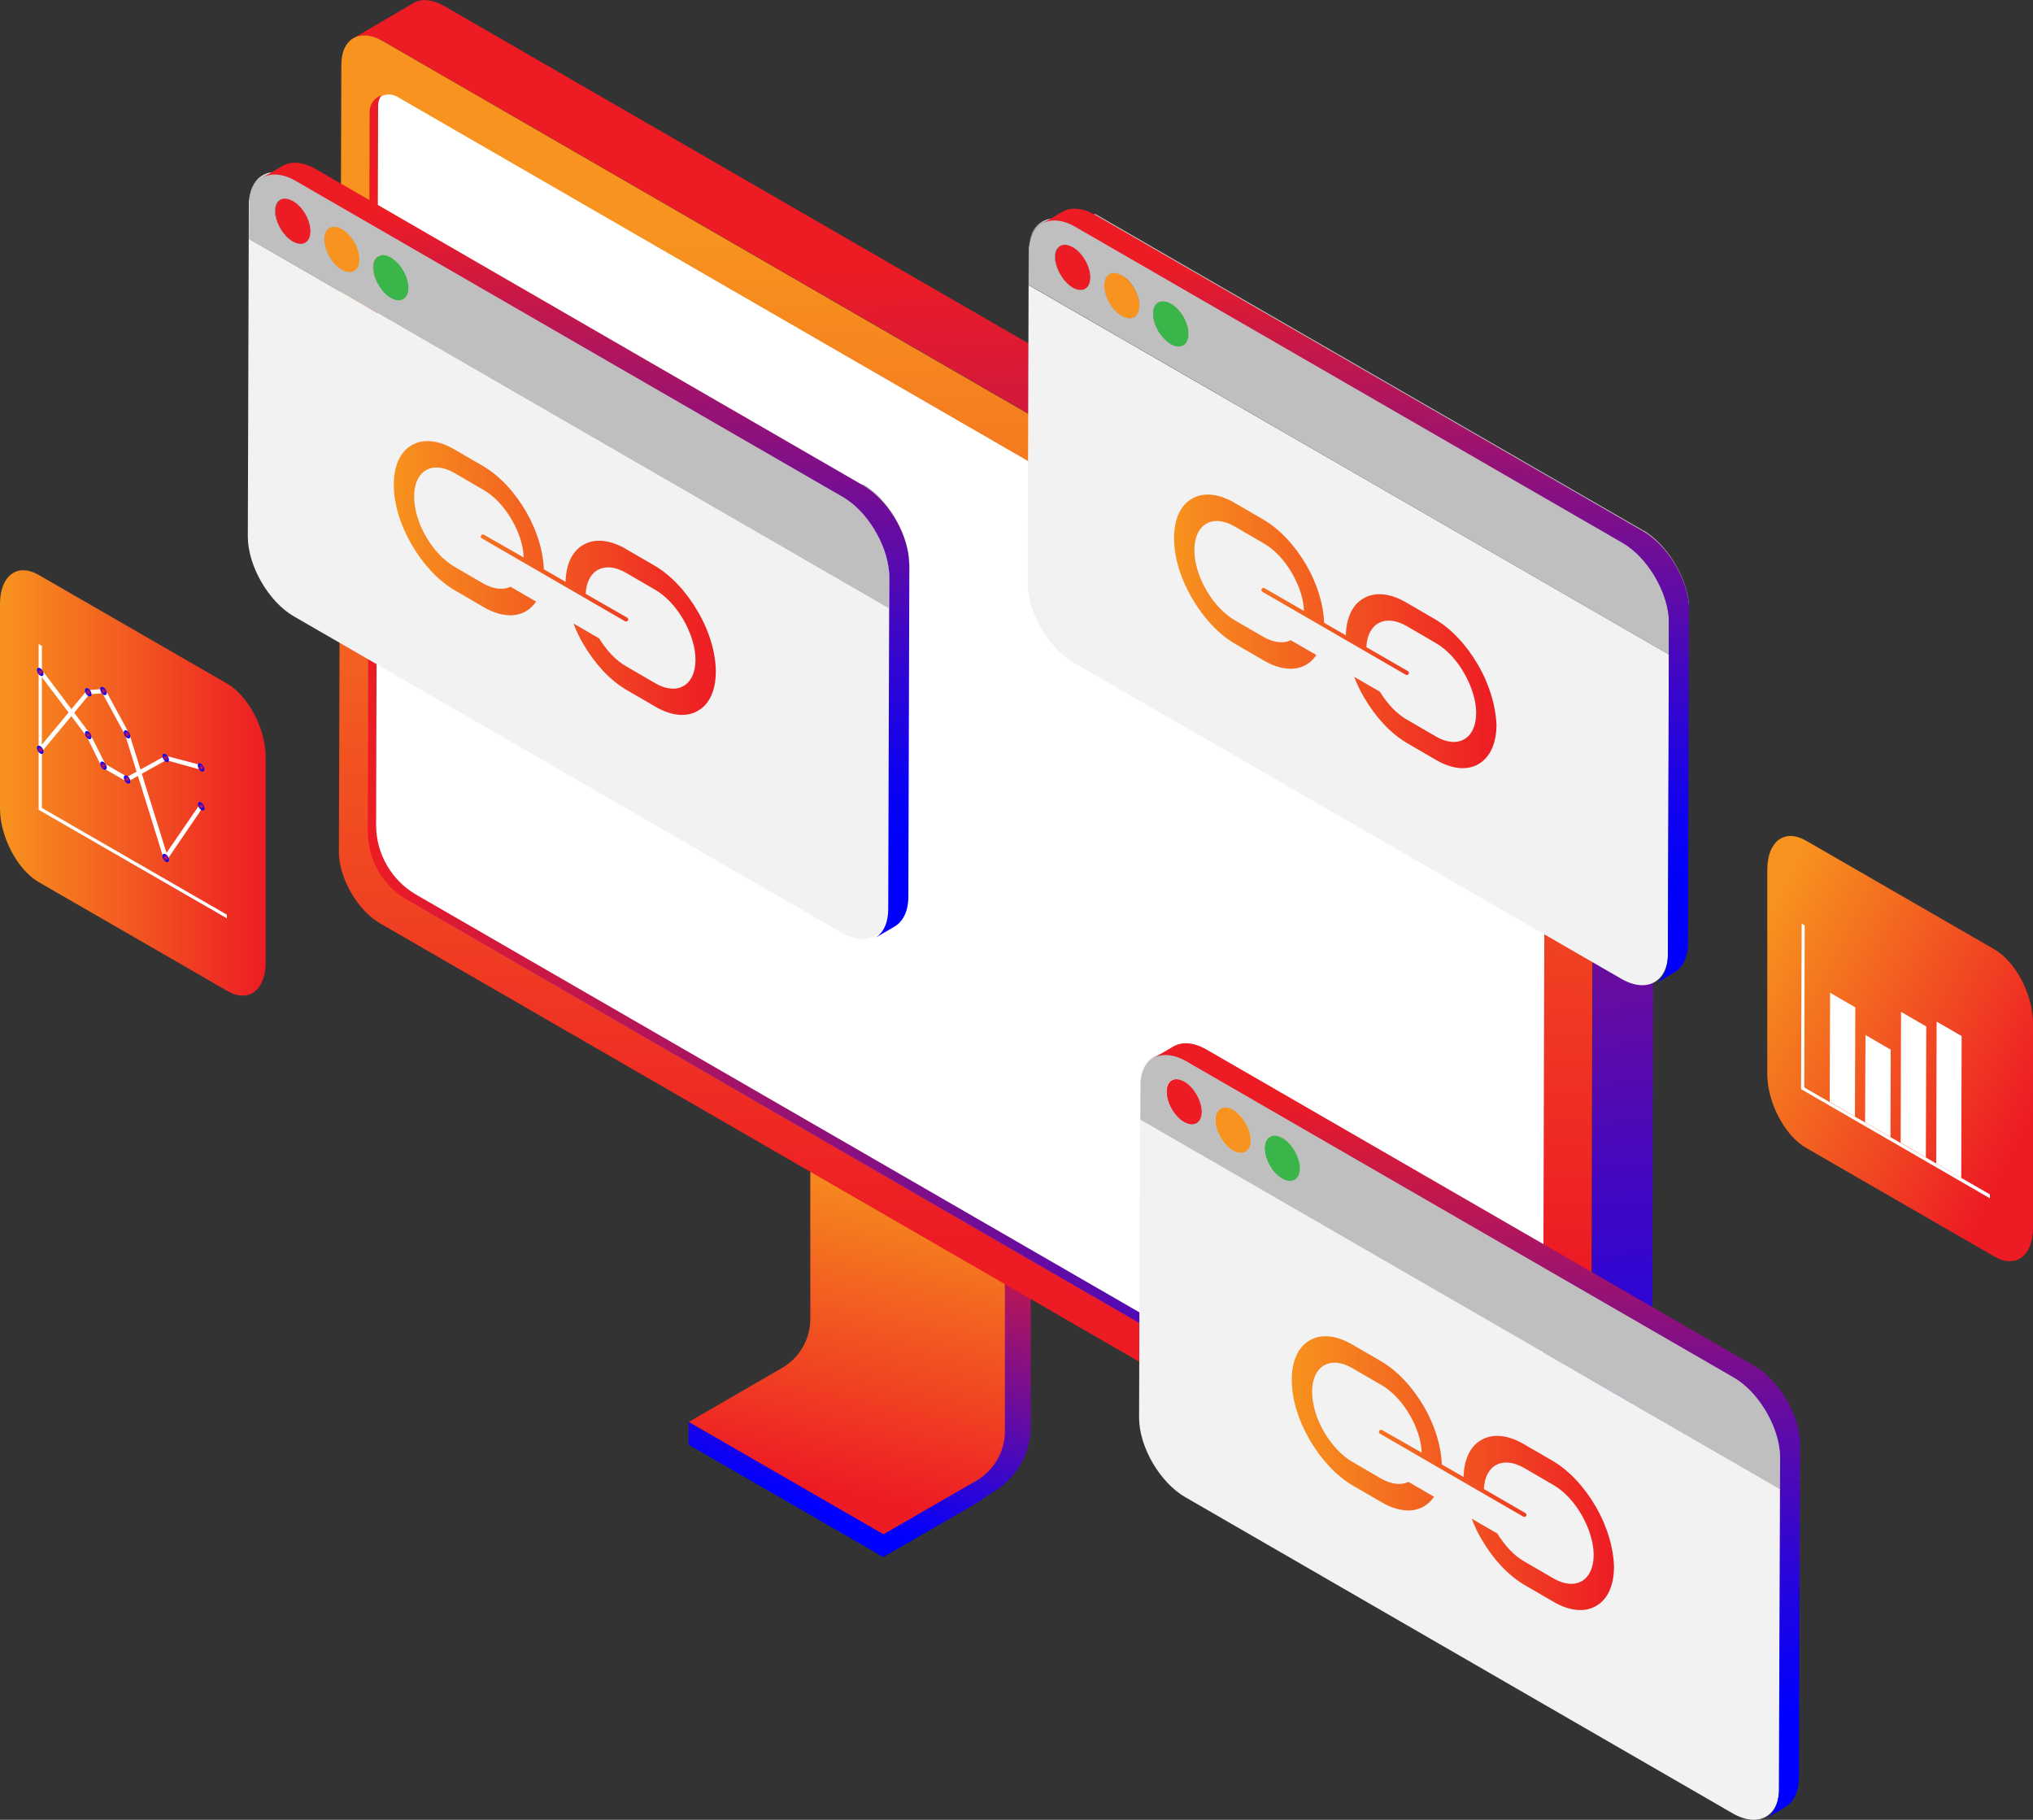 <?xml version="1.0" encoding="utf-8"?>
<!-- Generator: Adobe Illustrator 22.1.0, SVG Export Plug-In . SVG Version: 6.00 Build 0)  -->
<svg version="1.1" id="katman_1" xmlns="http://www.w3.org/2000/svg" xmlns:xlink="http://www.w3.org/1999/xlink" x="0px" y="0px"
	 viewBox="0 0 1000 895.1" style="enable-background:new 0 0 1000 895.1;" xml:space="preserve">
<rect x="0" y="0" width="1000" height="895.1" fill="#333333" stroke="none"/>
<style type="text/css">
	.st0{fill:url(#SVGID_1_);}
	.st1{fill:url(#SVGID_2_);}
	.st2{fill:url(#SVGID_3_);}
	.st3{fill:url(#SVGID_4_);}
	.st4{fill:#FFFFFF;}
	.st5{fill:url(#SVGID_5_);}
	.st6{fill:#F2F2F2;}
	.st7{fill:#BFBFBF;}
	.st8{fill:#ED1C24;}
	.st9{fill:#F7931E;}
	.st10{fill:#39B54A;}
	.st11{clip-path:url(#SVGID_7_);enable-background:new    ;}
	.st12{clip-path:url(#SVGID_9_);}
	.st13{clip-path:url(#SVGID_11_);enable-background:new    ;}
	.st14{clip-path:url(#SVGID_13_);}
	.st15{clip-path:url(#SVGID_15_);enable-background:new    ;}
	.st16{clip-path:url(#SVGID_17_);}
	.st17{clip-path:url(#SVGID_19_);enable-background:new    ;}
	.st18{clip-path:url(#SVGID_21_);}
	.st19{clip-path:url(#SVGID_23_);enable-background:new    ;}
	.st20{clip-path:url(#SVGID_25_);}
	.st21{clip-path:url(#SVGID_27_);enable-background:new    ;}
	.st22{clip-path:url(#SVGID_29_);}
	.st23{clip-path:url(#SVGID_31_);enable-background:new    ;}
	.st24{clip-path:url(#SVGID_33_);}
	.st25{clip-path:url(#SVGID_35_);enable-background:new    ;}
	.st26{clip-path:url(#SVGID_37_);}
	.st27{fill:url(#SVGID_38_);}
	.st28{fill:url(#SVGID_39_);}
	.st29{fill:url(#SVGID_40_);}
	.st30{fill:url(#SVGID_41_);}
	.st31{fill:url(#SVGID_42_);}
	.st32{fill:url(#SVGID_43_);}
	.st33{fill:url(#SVGID_44_);}
	.st34{fill:url(#SVGID_45_);}
	.st35{fill:url(#SVGID_46_);}
	.st36{fill:url(#SVGID_47_);}
	.st37{fill:url(#SVGID_48_);}
	.st38{fill:url(#SVGID_49_);}
	.st39{fill:url(#SVGID_50_);}
	.st40{fill:url(#SVGID_51_);}
	.st41{clip-path:url(#SVGID_53_);enable-background:new    ;}
	.st42{clip-path:url(#SVGID_55_);}
	.st43{fill:url(#SVGID_56_);}
	.st44{fill:url(#SVGID_57_);}
	.st45{fill:url(#SVGID_58_);}
	.st46{fill:url(#SVGID_59_);}
	.st47{fill:url(#SVGID_60_);}
	.st48{fill:url(#SVGID_61_);}
</style>
<g>
	
		<linearGradient id="SVGID_1_" gradientUnits="userSpaceOnUse" x1="464.728" y1="419.802" x2="409.173" y2="256.343" gradientTransform="matrix(1 0 0 -1 0 1000)">
		<stop  offset="0" style="stop-color:#ED1C24"/>
		<stop  offset="1" style="stop-color:#0000FF"/>
	</linearGradient>
	<path class="st0" d="M348.6,705l36-20.8c8.7-5,14-14.3,14-24.3v-80.6l95.8,55.3v-11.3l12.6-5.7v84.1c0,12.7-6.5,24.5-17.2,31.4
		l-5.3,3.3c-1.3,1.1-2.7,2.1-4.2,3l-45.4,26.2c-0.3,0.2-0.6,0.2-0.9,0l-95.3-55v-11.3L348.6,705z"/>
	
		<linearGradient id="SVGID_2_" gradientUnits="userSpaceOnUse" x1="444.612" y1="428.387" x2="410.425" y2="268.134" gradientTransform="matrix(1 0 0 -1 0 1000)">
		<stop  offset="0" style="stop-color:#F7931E"/>
		<stop  offset="1" style="stop-color:#ED1C24"/>
	</linearGradient>
	<path class="st1" d="M494.3,623.3V704c0,10-5.4,19.2-14,24.3L435,754.4c-0.3,0.2-0.6,0.2-0.9,0l-95.3-55l45.8-26.5
		c8.7-5,14-14.3,14-24.3V568L494.3,623.3z"/>
	
		<linearGradient id="SVGID_3_" gradientUnits="userSpaceOnUse" x1="491.225" y1="872.054" x2="514.729" y2="224.629" gradientTransform="matrix(1 0 0 -1 0 1000)">
		<stop  offset="0" style="stop-color:#ED1C24"/>
		<stop  offset="1" style="stop-color:#0000FF"/>
	</linearGradient>
	<path class="st2" d="M203.6,1.4c3.7-2.1,8.8-1.8,14.6,1.4l575,332c11.2,6.5,20.3,22.3,20.3,35.2l-1.1,387.2c0,6.5-2.3,10.9-6,13
		l-29.8,17.3c3.6-2.1,6-6.7,6-13l1.1-387.2c0-12.9-9.1-28.7-20.3-35.2l-575-331.9c-5.7-3.2-10.8-3.5-14.6-1.4L203.6,1.4z"/>
	<g>
		
			<linearGradient id="SVGID_4_" gradientUnits="userSpaceOnUse" x1="483.84" y1="879.319" x2="468.883" y2="392.147" gradientTransform="matrix(1 0 0 -1 0 1000)">
			<stop  offset="0" style="stop-color:#F7931E"/>
			<stop  offset="1" style="stop-color:#ED1C24"/>
		</linearGradient>
		<path class="st3" d="M188.3,20.2c-11.2-6.5-20.4-1.3-20.4,11.6L166.7,419c0,12.9,9.1,28.7,20.3,35.2l575,332
			c11.2,6.5,20.4,1.3,20.4-11.6l1.1-387.2c0-12.9-9.1-28.7-20.3-35.2L188.3,20.2z"/>
	</g>
	<g>
		<path class="st4" d="M182.6,55.2l-1,353.8c0,14.1,7.5,27.1,19.6,34.2l544.6,314.5c5.8,3.3,13-0.8,13-7.5l1-353.8
			c0-14.1-7.5-27.1-19.6-34.2L195.6,47.7C189.8,44.3,182.6,48.5,182.6,55.2z"/>
	</g>
	
		<linearGradient id="SVGID_5_" gradientUnits="userSpaceOnUse" x1="180.861" y1="597.219" x2="756.423" y2="597.219" gradientTransform="matrix(1 0 0 -1 0 1000)">
		<stop  offset="0" style="stop-color:#ED1C24"/>
		<stop  offset="1" style="stop-color:#0000FF"/>
	</linearGradient>
	<path class="st5" d="M181.8,55c0-3.9,2.5-7,5.8-8.1c-1,1.4-1.6,3.1-1.6,5.1l-1,353.8c0,14.1,7.5,27.1,19.6,34.2l544.6,314.5
		c2.4,1.4,5.1,1.5,7.3,0.6c-2.4,3.4-7.3,4.9-11.4,2.4L200.5,442.9c-12.2-7.1-19.7-20-19.6-34.2L181.8,55z"/>
	<g>
		<polygon class="st6" points="189.1,245.8 199,240.1 238,300.3 228.1,306 		"/>
	</g>
	<g>
		<polygon class="st7" points="234.5,302.3 244.4,296.5 238,300.3 228.1,306 		"/>
	</g>
	<g>
		<polygon class="st7" points="202.8,253.6 212.7,247.9 244.4,296.5 234.5,302.3 		"/>
	</g>
	<g>
		<polygon class="st6" points="122.5,98.7 132.4,93 132.4,111.8 122.5,117.5 		"/>
	</g>
	<g>
		<polygon class="st6" points="253.3,333.8 263.1,328.1 272.8,333.6 262.9,339.4 		"/>
	</g>
	<g>
		<path class="st7" d="M147.8,106.6c1.5,2.7,3.7,5.1,6.2,6.5l-9.9,5.8c-2.4-1.4-4.6-3.7-6.2-6.5
			C141.2,110.4,144.5,108.5,147.8,106.6z"/>
	</g>
	<g>
		<path class="st7" d="M154,113c2.4,1.4,4.6,1.5,6.2,0.6l-9.9,5.8c-1.6,0.9-3.7,0.8-6.2-0.6C147,117.1,150.9,114.7,154,113z"/>
	</g>
	<g>
		<path class="st7" d="M145.3,98.1c0,2.7,0.9,5.8,2.5,8.5c-3.3,1.9-6.6,3.8-9.9,5.8c-1.5-2.7-2.5-5.8-2.5-8.5c0-2.7,1-4.7,2.5-5.6
			l9.9-5.8C146.3,93.4,145.3,95.3,145.3,98.1z"/>
	</g>
	<g>
		<path class="st8" d="M160.1,113.6l-9.9,5.8c1.5-0.9,2.5-2.8,2.5-5.6c0-5.5-3.8-12.2-8.7-15l9.9-5.8c4.8,2.7,8.7,9.5,8.7,15
			C162.7,110.8,161.6,112.7,160.1,113.6z"/>
	</g>
	<g>
		<path class="st8" d="M144.1,98.9c4.8,2.7,8.7,9.5,8.7,15c0,5.5-3.9,7.7-8.7,5c-4.8-2.7-8.7-9.5-8.6-15
			C135.4,98.3,139.3,96,144.1,98.9z"/>
	</g>
	<g>
		<path class="st7" d="M174.7,124.3c1,1.1,2.2,2,3.3,2.7l-9.9,5.8c-1.2-0.7-2.3-1.6-3.3-2.7C168,128.1,171.4,126.2,174.7,124.3z"/>
	</g>
	<g>
		<path class="st7" d="M169.3,112c0,4.1,2.1,8.9,5.3,12.2c-3.3,1.9-6.6,3.8-9.9,5.8c-3.1-3.3-5.3-8.1-5.3-12.2c0-2.7,1-4.7,2.5-5.6
			l9.9-5.8C170.3,107.4,169.3,109.3,169.3,112z"/>
	</g>
	<g>
		<path class="st9" d="M162,112.1l9.9-5.8c1.6-0.9,3.7-0.8,6.2,0.6l-9.9,5.8C165.8,111.4,163.6,111.2,162,112.1z"/>
	</g>
	<g>
		<path class="st7" d="M178,127c2.4,1.4,4.6,1.5,6.2,0.6l-9.9,5.8c-1.6,0.9-3.7,0.8-6.2-0.6C171.2,130.9,175.1,128.7,178,127z"/>
	</g>
	<g>
		<path class="st9" d="M184.2,127.6l-9.9,5.8c1.5-0.9,2.5-2.8,2.5-5.6c0-5.5-3.8-12.2-8.6-15l9.9-5.8c4.8,2.7,8.7,9.5,8.6,15
			C186.7,124.8,185.7,126.7,184.2,127.6z"/>
	</g>
	<g>
		<path class="st7" d="M196.9,136c-6.9,3.9-7.9,4.7-9.8,5.8c-2.1-3-3.5-6.8-3.5-10.1c0-2.7,1-4.7,2.5-5.6l9.9-5.8
			c-1.5,0.9-2.5,2.8-2.5,5.6C193.5,129.2,194.8,132.9,196.9,136z"/>
	</g>
	<g>
		<path class="st10" d="M186.1,126.1l9.9-5.8c1.6-0.9,3.7-0.8,6.2,0.6l-9.9,5.8C189.9,125.3,187.7,125.2,186.1,126.1z"/>
	</g>
	<g>
		<path class="st7" d="M196.9,136c1.4,2,3.2,3.8,5.2,5l-9.9,5.8c-1.9-1.1-3.7-2.8-5.2-4.9C189.1,140.5,190.1,139.9,196.9,136z"/>
	</g>
	<g>
		<path class="st7" d="M202.1,140.8c2.4,1.4,4.6,1.5,6.2,0.6l-9.9,5.8c-1.6,0.9-3.7,0.8-6.2-0.6
			C195.2,144.9,199.2,142.6,202.1,140.8z"/>
	</g>
	<g>
		<path class="st10" d="M208.3,141.5l-9.9,5.8c1.5-0.9,2.5-2.8,2.5-5.6c0-5.5-3.8-12.2-8.7-15l9.9-5.8c4.8,2.7,8.7,9.5,8.7,15
			C210.8,138.6,209.9,140.5,208.3,141.5z"/>
	</g>
	<g>
		<path class="st7" d="M414.6,243.9l9.9-5.8c11.7,6.8,21.4,22.8,22.6,36.5l-9.9,5.8C436.1,266.6,426.4,250.6,414.6,243.9z"/>
	</g>
	<g>
		<polygon class="st6" points="202.8,253.6 212.7,247.9 244.5,236.2 234.7,242 		"/>
	</g>
	<g>
		<polygon class="st7" points="228.3,230.9 238.2,225.1 244.5,236.2 234.7,242 		"/>
	</g>
	<g>
		<polygon class="st7" points="189.1,245.8 199,240.1 238.2,225.1 228.3,230.9 		"/>
	</g>
	<g>
		<polygon class="st6" points="324.4,354.2 334.2,348.4 340.5,359.4 330.7,365.2 		"/>
	</g>
	<g>
		<path class="st10" d="M192.3,126.7c4.8,2.7,8.7,9.5,8.7,15c0,5.5-3.9,7.7-8.7,5c-4.8-2.7-8.7-9.5-8.6-15
			C183.6,126.1,187.5,124,192.3,126.7z"/>
	</g>
	<g>
		<polygon class="st6" points="293.5,248 303.4,242.2 263.1,328.1 253.3,333.8 		"/>
	</g>
	<g>
		<polygon class="st7" points="293.5,248 303.4,242.2 313.1,247.8 303.2,253.5 		"/>
	</g>
	<g>
		<polygon class="st7" points="303.2,253.5 313.1,247.8 272.8,333.6 262.9,339.4 		"/>
	</g>
	<g>
		<polygon class="st6" points="324.5,293.9 334.4,288.1 366.1,336.7 356.2,342.4 		"/>
	</g>
	<g>
		<polygon class="st7" points="324.4,354.2 334.2,348.4 366.1,336.7 356.2,342.4 		"/>
	</g>
	<g>
		<polygon class="st6" points="330.9,290 340.7,284.3 334.4,288.1 324.5,293.9 		"/>
	</g>
	<g>
		<polygon class="st6" points="330.7,365.2 340.5,359.4 379.7,344.5 369.9,350.2 		"/>
	</g>
	<g>
		<polygon class="st7" points="330.9,290 340.7,284.3 379.7,344.5 369.9,350.2 		"/>
	</g>
	<g>
		<path class="st9" d="M168.2,112.7c4.8,2.7,8.7,9.5,8.6,15c0,5.5-3.9,7.7-8.7,5c-4.8-2.7-8.7-9.5-8.7-15
			C159.5,112.2,163.4,110,168.2,112.7z"/>
	</g>
	<g>
		<polygon class="st6" points="627.5,679 637.4,673.2 676.4,733.4 666.5,739.2 		"/>
	</g>
	<g>
		<polygon class="st7" points="672.9,735.4 682.8,729.8 676.4,733.4 666.5,739.2 		"/>
	</g>
	<g>
		<polygon class="st7" points="641.2,686.8 651.1,681.1 682.8,729.8 672.9,735.4 		"/>
	</g>
	<g>
		<polygon class="st6" points="561,531.9 570.8,526.1 570.8,545 560.9,550.7 		"/>
	</g>
	<g>
		<polygon class="st6" points="691.7,767 701.5,761.2 711.2,766.9 701.3,772.5 		"/>
	</g>
	<g>
		<polygon class="st6" points="560.9,550.7 570.8,545 885.5,726.6 875.6,732.4 		"/>
	</g>
	<g>
		<path class="st7" d="M586.2,539.8c1.5,2.7,3.7,5.1,6.2,6.5l-9.9,5.8c-2.4-1.4-4.6-3.7-6.2-6.5
			C579.6,543.5,582.9,541.6,586.2,539.8z"/>
	</g>
	<g>
		<path class="st7" d="M592.4,546.2c2.4,1.4,4.6,1.5,6.2,0.6l-9.9,5.8c-1.6,0.9-3.7,0.8-6.2-0.6
			C585.4,550.2,589.4,547.9,592.4,546.2z"/>
	</g>
	<g>
		<path class="st7" d="M583.7,531.2c0,2.7,0.9,5.8,2.5,8.5c-3.3,1.9-6.6,3.8-9.9,5.8c-1.5-2.7-2.5-5.8-2.5-8.5s1-4.7,2.5-5.6
			l9.9-5.8C584.7,526.5,583.7,528.5,583.7,531.2z"/>
	</g>
	<g>
		<path class="st8" d="M598.5,546.8l-9.9,5.8c1.5-0.9,2.5-2.8,2.5-5.6c0-5.5-3.8-12.2-8.7-15l9.9-5.8c4.8,2.7,8.7,9.5,8.7,15
			C601.1,543.9,600,545.9,598.5,546.8z"/>
	</g>
	<g>
		<path class="st8" d="M582.5,532c4.8,2.7,8.7,9.5,8.7,15s-3.9,7.7-8.7,5c-4.8-2.7-8.7-9.5-8.6-15
			C573.8,531.5,577.7,529.3,582.5,532z"/>
	</g>
	<g>
		<path class="st7" d="M613.1,557.4c1,1.1,2.2,2,3.3,2.7l-9.9,5.8c-1.2-0.7-2.3-1.6-3.3-2.7C606.5,561.2,609.8,559.3,613.1,557.4z"
			/>
	</g>
	<g>
		<path class="st7" d="M607.8,545.2c0,4.1,2.1,8.9,5.3,12.2c-3.3,1.9-6.6,3.8-9.9,5.8c-3.1-3.3-5.3-8.1-5.3-12.2
			c0-2.7,1-4.7,2.5-5.6l9.9-5.8C608.7,540.5,607.8,542.4,607.8,545.2z"/>
	</g>
	<g>
		<path class="st9" d="M600.4,545.4l9.9-5.8c1.6-0.9,3.7-0.8,6.2,0.6l-9.9,5.8C604.2,544.5,602.1,544.4,600.4,545.4z"/>
	</g>
	<g>
		<path class="st7" d="M616.4,560.1c2.4,1.4,4.6,1.5,6.2,0.6l-9.9,5.8c-1.6,0.9-3.7,0.8-6.2-0.6
			C609.5,564.2,613.5,561.8,616.4,560.1z"/>
	</g>
	<g>
		<path class="st9" d="M622.6,560.7l-9.9,5.8c1.5-0.9,2.5-2.8,2.5-5.6c0-5.5-3.8-12.2-8.6-15l9.9-5.8c4.8,2.7,8.7,9.5,8.6,15
			C625.1,557.9,624.1,559.8,622.6,560.7z"/>
	</g>
	<g>
		<path class="st7" d="M635.3,569.1c-6.9,3.9-7.9,4.7-9.8,5.8c-2.1-3-3.5-6.8-3.5-10.1c0-2.7,1-4.7,2.5-5.6l9.9-5.8
			c-1.5,0.9-2.5,2.8-2.5,5.6C631.9,562.3,633.2,566.1,635.3,569.1z"/>
	</g>
	<g>
		<path class="st10" d="M624.5,559.2l9.9-5.8c1.6-0.9,3.7-0.8,6.2,0.6l-9.9,5.8C628.3,558.4,626.1,558.3,624.5,559.2z"/>
	</g>
	<g>
		<path class="st7" d="M635.3,569.1c1.4,2,3.2,3.8,5.2,5l-9.9,5.8c-1.9-1.1-3.7-2.8-5.2-4.9C627.5,573.7,628.5,573.1,635.3,569.1z"
			/>
	</g>
	<g>
		<path class="st7" d="M640.5,574.1c2.4,1.4,4.6,1.5,6.2,0.6l-9.9,5.8c-1.6,0.9-3.7,0.8-6.2-0.6C633.6,578,637.6,575.8,640.5,574.1z
			"/>
	</g>
	<g>
		<path class="st10" d="M646.7,574.7l-9.9,5.8c1.5-0.9,2.5-2.8,2.5-5.6c0-5.5-3.8-12.2-8.7-15l9.9-5.8c4.8,2.7,8.7,9.5,8.7,15
			C649.2,571.9,648.3,573.8,646.7,574.7z"/>
	</g>
	<g>
		<polygon class="st6" points="641.2,686.8 651.1,681.1 683,669.4 673.1,675.1 		"/>
	</g>
	<g>
		<polygon class="st7" points="666.8,664 676.6,658.3 683,669.4 673.1,675.1 		"/>
	</g>
	<g>
		<polygon class="st7" points="666.8,664 673.1,675.1 641.2,686.8 672.9,735.4 666.5,739.2 627.5,679 		"/>
		<g>
			<g>
				<defs>
					<polygon id="SVGID_6_" points="666.8,664 673.1,675.1 641.2,686.8 672.9,735.4 666.5,739.2 627.5,679 					"/>
				</defs>
				<clipPath id="SVGID_7_">
					<use xlink:href="#SVGID_6_"  style="overflow:visible;"/>
				</clipPath>
				<g class="st11">
					<g>
						<g>
							<defs>
								<polyline id="SVGID_8_" points="641.2,686.8 672.9,735.4 666.5,739.2 627.5,679 666.8,664 673.1,675.1 641.2,686.8 								
									"/>
							</defs>
							<clipPath id="SVGID_9_">
								<use xlink:href="#SVGID_8_"  style="overflow:visible;"/>
							</clipPath>
							<g transform="matrix(1 0 0 1 0 0)" class="st12">
							</g>
						</g>
					</g>
				</g>
			</g>
			<g>
				<polygon class="st7" points="627.5,679 637.4,673.2 676.6,658.3 666.8,664 				"/>
			</g>
			<g>
				<polygon class="st6" points="762.8,787.3 772.7,781.6 779,792.6 769.1,798.3 				"/>
			</g>
			<g>
				<path class="st10" d="M630.7,559.8c4.8,2.7,8.7,9.5,8.7,15c0,5.5-3.9,7.7-8.7,5c-4.8-2.7-8.7-9.5-8.6-15
					C622,559.3,625.9,557.1,630.7,559.8z"/>
			</g>
			<g>
				<polygon class="st6" points="731.9,681.1 741.9,675.3 701.5,761.2 691.7,767 				"/>
			</g>
			<g>
				<polygon class="st7" points="691.7,767 731.9,681.1 741.6,686.7 701.3,772.5 				"/>
				<g>
					<g>
						<defs>
							<polygon id="SVGID_10_" points="691.7,767 731.9,681.1 741.6,686.7 701.3,772.5 							"/>
						</defs>
						<clipPath id="SVGID_11_">
							<use xlink:href="#SVGID_10_"  style="overflow:visible;"/>
						</clipPath>
						<g class="st13">
							<g>
								<g>
									<defs>
										<polyline id="SVGID_12_" points="701.3,772.5 691.7,767 731.9,681.1 741.6,686.7 701.3,772.5 										"/>
									</defs>
									<clipPath id="SVGID_13_">
										<use xlink:href="#SVGID_12_"  style="overflow:visible;"/>
									</clipPath>
									<g transform="matrix(1 0 0 1 0 0)" class="st14">
									</g>
								</g>
							</g>
						</g>
					</g>
					<g>
						<polygon class="st7" points="731.9,681.1 741.9,675.3 751.5,680.9 741.6,686.7 						"/>
					</g>
					<g>
						<polygon class="st7" points="741.6,686.7 751.5,680.9 711.2,766.9 701.3,772.5 						"/>
					</g>
					<g>
						<polygon class="st6" points="763,727 772.8,721.3 804.5,769.9 794.7,775.6 						"/>
					</g>
					<g>
						<polygon class="st7" points="762.8,787.3 772.7,781.6 804.5,769.9 794.7,775.6 						"/>
					</g>
					<g>
						<polygon class="st6" points="769.3,723.3 779.2,717.5 772.8,721.3 763,727 						"/>
					</g>
					<g>
						<polygon class="st6" points="769.1,798.3 779,792.6 818.2,777.6 808.3,783.4 						"/>
					</g>
					<g>
						<polygon class="st7" points="763,727 769.3,723.3 808.3,783.4 769.1,798.3 762.8,787.3 794.7,775.6 						"/>
						<g>
							<g>
								<defs>
									<polygon id="SVGID_14_" points="763,727 769.3,723.3 808.3,783.4 769.1,798.3 762.8,787.3 794.7,775.6 									"/>
								</defs>
								<clipPath id="SVGID_15_">
									<use xlink:href="#SVGID_14_"  style="overflow:visible;"/>
								</clipPath>
								<g class="st15">
									<g>
										<g>
											<defs>
												<polyline id="SVGID_16_" points="769.1,798.3 762.8,787.3 794.7,775.6 763,727 769.3,723.3 808.3,783.4 769.1,798.3 
																									"/>
											</defs>
											<clipPath id="SVGID_17_">
												<use xlink:href="#SVGID_16_"  style="overflow:visible;"/>
											</clipPath>
											<g transform="matrix(1 0 0 1 0 0)" class="st16">
											</g>
										</g>
									</g>
								</g>
							</g>
							<g>
								<polygon class="st7" points="769.3,723.3 779.2,717.5 818.2,777.6 808.3,783.4 								"/>
							</g>
							<g>
								<path class="st6" d="M875.7,713.1c0.1,0.9,0.1,1.9,0.1,2.8L875.3,879c0,14.4-10.3,20.2-22.9,13L583,736.4
									c-12.5-7.2-22.8-24.9-22.7-39.3l0.5-163.1c0-0.9,0-1.8,0.1-2.6c1.2-12.4,11-17.2,22.8-10.4l269.4,155.6
									C864.8,683.3,874.5,699.2,875.7,713.1z M875.6,732.4l0.1-18.8c-1.1-13.9-10.8-29.7-22.6-36.5L583.7,521.5
									c-11.7-6.8-21.4-2-22.8,10.4l-0.1,18.8L875.6,732.4 M701.3,772.5l40.3-85.9l-9.7-5.6L691.7,767L701.3,772.5 M672.9,735.4
									l-31.7-48.7l31.9-11.6l-6.4-11.1l-39.2,15l39,60.2L672.9,735.4 M769.1,798.3l39.2-15l-39-60.2L763,727l31.7,48.6l-31.9,11.7
									L769.1,798.3"/>
							</g>
							<g>
								<path class="st9" d="M606.6,546c4.8,2.7,8.7,9.5,8.6,15c0,5.5-3.9,7.7-8.7,5c-4.8-2.7-8.7-9.5-8.7-15S601.9,543.1,606.6,546
									z"/>
							</g>
							<g>
								<path class="st7" d="M853.1,677.1c11.7,6.8,21.4,22.8,22.6,36.5l-0.1,18.8L560.9,550.7l0.1-18.8c1.2-12.4,11-17.1,22.8-10.4
									L853.1,677.1z M606.5,565.9c4.8,2.7,8.7,0.5,8.7-5s-3.8-12.2-8.6-15s-8.7-0.5-8.7,5C597.9,556.4,601.8,563.1,606.5,565.9
									 M630.7,579.7c4.8,2.7,8.7,0.5,8.7-5c0-5.5-3.8-12.2-8.7-15c-4.8-2.7-8.7-0.5-8.7,5C622,570.3,625.8,577,630.7,579.7
									 M582.4,551.9c4.8,2.7,8.7,0.5,8.7-5s-3.8-12.2-8.7-15c-4.8-2.7-8.7-0.5-8.7,5C573.8,542.5,577.7,549.2,582.4,551.9"/>
								<g>
									<g>
										<defs>
											<path id="SVGID_18_" d="M853.1,677.1c11.7,6.8,21.4,22.8,22.6,36.5l-0.1,18.8L560.9,550.7l0.1-18.8
												c1.2-12.4,11-17.1,22.8-10.4L853.1,677.1z M606.5,565.9c4.8,2.7,8.7,0.5,8.7-5s-3.8-12.2-8.6-15s-8.7-0.5-8.7,5
												C597.9,556.4,601.8,563.1,606.5,565.9 M630.7,579.7c4.8,2.7,8.7,0.5,8.7-5c0-5.5-3.8-12.2-8.7-15c-4.8-2.7-8.7-0.5-8.7,5
												C622,570.3,625.8,577,630.7,579.7 M582.4,551.9c4.8,2.7,8.7,0.5,8.7-5s-3.8-12.2-8.7-15c-4.8-2.7-8.7-0.5-8.7,5
												C573.8,542.5,577.7,549.2,582.4,551.9"/>
										</defs>
										<clipPath id="SVGID_19_">
											<use xlink:href="#SVGID_18_"  style="overflow:visible;"/>
										</clipPath>
										<g class="st17">
											<g>
												<g>
													<defs>
														<polyline id="SVGID_20_" points="875.6,732.4 560.9,550.7 561,531.9 561.8,527.6 563.4,524 565.5,521.4 568.4,519.5 
															571.6,518.5 575.4,518.5 579.4,519.5 583.7,521.5 853.1,677.1 857.4,680 861.4,683.6 865.1,687.9 868.3,692.6 
															871.1,697.7 873.3,703 874.9,708.3 875.7,713.6 875.6,732.4 														"/>
													</defs>
													<clipPath id="SVGID_21_">
														<use xlink:href="#SVGID_20_"  style="overflow:visible;"/>
													</clipPath>
													<g transform="matrix(1 0 0 1 0 0)" class="st18">
													</g>
												</g>
											</g>
										</g>
									</g>
									<g>
										<polygon class="st6" points="572.7,268.5 582.5,262.7 621.6,322.9 611.8,328.7 										"/>
									</g>
									<g>
										<polygon class="st7" points="618.1,324.9 628,319.2 621.6,322.9 611.8,328.7 										"/>
									</g>
									<g>
										<polygon class="st7" points="586.5,276.3 596.3,270.6 628,319.2 618.1,324.9 										"/>
									</g>
									<g>
										<polygon class="st6" points="506.2,121.4 516,115.7 516,134.5 506.1,140.2 										"/>
									</g>
									<g>
										<polygon class="st6" points="636.9,356.5 646.8,350.7 656.4,356.4 646.6,362.1 										"/>
									</g>
									<g>
										<path class="st7" d="M531.4,129.3c1.5,2.7,3.7,5.1,6.2,6.5l-9.9,5.8c-2.4-1.4-4.6-3.7-6.2-6.5
											C524.8,133.1,528.1,131.1,531.4,129.3z"/>
									</g>
									<g>
										<path class="st7" d="M537.5,135.7c2.4,1.4,4.6,1.5,6.2,0.6l-9.9,5.8c-1.6,0.9-3.7,0.8-6.2-0.6
											C530.6,139.7,534.6,137.4,537.5,135.7z"/>
									</g>
									<g>
										<path class="st7" d="M528.9,120.7c0,2.7,0.9,5.8,2.5,8.5c-3.3,1.9-6.6,3.8-9.9,5.8c-1.5-2.7-2.5-5.8-2.5-8.5
											s1-4.7,2.5-5.6l9.9-5.8C529.8,116.1,528.9,118,528.9,120.7z"/>
									</g>
									<g>
										<path class="st8" d="M543.7,136.3l-9.9,5.8c1.5-0.9,2.5-2.8,2.5-5.6c0-5.5-3.8-12.2-8.7-15l9.9-5.8
											c4.8,2.7,8.7,9.5,8.7,15C546.2,133.5,545.2,135.4,543.7,136.3z"/>
									</g>
									<g>
										<path class="st8" d="M527.7,121.5c4.8,2.7,8.7,9.5,8.7,15s-3.9,7.7-8.7,5s-8.7-9.5-8.6-15C519,121,523,118.8,527.7,121.5z
											"/>
									</g>
									<g>
										<path class="st7" d="M558.3,146.9c1,1.1,2.2,2,3.3,2.7l-9.9,5.8c-1.2-0.7-2.3-1.6-3.3-2.7
											C551.7,150.8,554.9,148.8,558.3,146.9z"/>
									</g>
									<g>
										<path class="st7" d="M553,134.7c0,4.1,2.1,8.9,5.3,12.2c-3.3,1.9-6.6,3.8-9.9,5.8c-3.1-3.3-5.3-8.1-5.3-12.2
											c0-2.7,1-4.7,2.5-5.6l9.9-5.8C553.9,130,553,131.9,553,134.7z"/>
									</g>
									<g>
										<path class="st9" d="M545.6,134.9l9.9-5.8c1.6-0.9,3.7-0.8,6.2,0.6l-9.9,5.8C549.4,134.1,547.2,134,545.6,134.9z"/>
									</g>
									<g>
										<path class="st7" d="M561.6,149.6c2.4,1.4,4.6,1.5,6.2,0.6l-9.9,5.8c-1.6,0.9-3.7,0.8-6.2-0.6
											C554.7,153.7,558.7,151.4,561.6,149.6z"/>
									</g>
									<g>
										<path class="st9" d="M567.8,150.3l-9.9,5.8c1.5-0.9,2.5-2.8,2.5-5.6c0-5.5-3.8-12.2-8.6-15l9.9-5.8
											c4.8,2.7,8.7,9.5,8.6,15C570.3,147.4,569.4,149.3,567.8,150.3z"/>
									</g>
									<g>
										<path class="st7" d="M580.6,158.6c-6.9,3.9-7.9,4.7-9.8,5.8c-2.1-3-3.5-6.8-3.5-10.1c0-2.7,1-4.7,2.5-5.6l9.9-5.8
											c-1.5,0.9-2.5,2.8-2.5,5.6C577.1,151.9,578.5,155.6,580.6,158.6z"/>
									</g>
									<g>
										<path class="st10" d="M569.7,148.7l9.9-5.8c1.6-0.9,3.7-0.8,6.2,0.6l-9.9,5.8C573.5,147.9,571.3,147.8,569.7,148.7z"/>
									</g>
									<g>
										<path class="st7" d="M580.6,158.6c1.4,2,3.2,3.8,5.2,5l-9.9,5.8c-1.9-1.1-3.7-2.8-5.2-4.9
											C572.6,163.2,573.7,162.6,580.6,158.6z"/>
									</g>
									<g>
										<path class="st7" d="M585.7,163.5c2.4,1.4,4.6,1.5,6.2,0.6l-9.9,5.8c-1.6,0.9-3.7,0.8-6.2-0.6
											C578.8,167.5,582.7,165.3,585.7,163.5z"/>
									</g>
									<g>
										<path class="st10" d="M591.9,164.1l-9.9,5.8c1.5-0.9,2.5-2.8,2.5-5.6c0-5.5-3.8-12.2-8.7-15l9.9-5.8
											c4.8,2.7,8.7,9.5,8.7,15C594.4,161.3,593.5,163.2,591.9,164.1z"/>
									</g>
									<g>
										<path class="st7" d="M798.3,266.6l9.9-5.8c11.7,6.8,21.4,22.8,22.6,36.5l-9.9,5.8C819.7,289.2,810,273.4,798.3,266.6z"/>
									</g>
									<g>
										<polygon class="st6" points="586.5,276.3 596.3,270.6 628.2,258.9 618.2,264.7 										"/>
									</g>
									<g>
										<polygon class="st7" points="612,253.5 621.8,247.9 628.2,258.9 618.2,264.7 										"/>
									</g>
									<g>
										<polygon class="st7" points="612,253.5 618.2,264.7 586.5,276.3 618.1,324.9 611.8,328.7 572.7,268.5 										"/>
										<g>
											<g>
												<defs>
													<polygon id="SVGID_22_" points="612,253.5 618.2,264.7 586.5,276.3 618.1,324.9 611.8,328.7 572.7,268.5 													
														"/>
												</defs>
												<clipPath id="SVGID_23_">
													<use xlink:href="#SVGID_22_"  style="overflow:visible;"/>
												</clipPath>
												<g class="st19">
													<g>
														<g>
															<defs>
																<polyline id="SVGID_24_" points="586.5,276.3 618.1,324.9 611.8,328.7 572.7,268.5 612,253.5 618.2,264.7 
																	586.5,276.3 																"/>
															</defs>
															<clipPath id="SVGID_25_">
																<use xlink:href="#SVGID_24_"  style="overflow:visible;"/>
															</clipPath>
															<g transform="matrix(1 0 0 1 0 0)" class="st20">
															</g>
														</g>
													</g>
												</g>
											</g>
											<g>
												<polygon class="st7" points="572.7,268.5 582.5,262.7 621.8,247.9 612,253.5 												"/>
											</g>
											<g>
												<polygon class="st6" points="708,376.8 717.9,371.1 724.2,382.1 714.2,387.9 												"/>
											</g>
											<g>
												<path class="st10" d="M575.9,149.3c4.8,2.7,8.7,9.5,8.7,15c0,5.5-3.9,7.7-8.7,5c-4.8-2.7-8.7-9.5-8.6-15
													C567.3,148.8,571.1,146.6,575.9,149.3z"/>
											</g>
											<g>
												<polygon class="st6" points="677.1,270.6 687,264.9 646.8,350.7 636.9,356.5 												"/>
											</g>
											<g>
												<polygon class="st7" points="636.9,356.5 677.1,270.6 686.8,276.2 646.6,362.1 												"/>
												<g>
													<g>
														<defs>
															<polygon id="SVGID_26_" points="636.9,356.5 677.1,270.6 686.8,276.2 646.6,362.1 															"/>
														</defs>
														<clipPath id="SVGID_27_">
															<use xlink:href="#SVGID_26_"  style="overflow:visible;"/>
														</clipPath>
														<g class="st21">
															<g>
																<g>
																	<defs>
																		<polyline id="SVGID_28_" points="646.6,362.1 636.9,356.5 677.1,270.6 686.8,276.2 646.6,362.1 
																																					"/>
																	</defs>
																	<clipPath id="SVGID_29_">
																		<use xlink:href="#SVGID_28_"  style="overflow:visible;"/>
																	</clipPath>
																	<g transform="matrix(1 0 0 1 0 0)" class="st22">
																	</g>
																</g>
															</g>
														</g>
													</g>
													<g>
														<polygon class="st7" points="677.1,270.6 687,264.9 696.6,270.4 686.8,276.2 														"/>
													</g>
													<g>
														<polygon class="st7" points="686.8,276.2 696.6,270.4 656.4,356.4 646.6,362.1 														"/>
													</g>
													<g>
														<polygon class="st6" points="708.2,316.5 718,310.8 749.6,359.4 739.8,365.1 														"/>
													</g>
													<g>
														<polygon class="st7" points="708,376.8 717.9,371.1 749.6,359.4 739.8,365.1 														"/>
													</g>
													<g>
														<polygon class="st6" points="714.4,312.7 724.4,307 718,310.8 708.2,316.5 														"/>
													</g>
													<g>
														<polygon class="st6" points="714.2,387.9 724.2,382.1 763.4,367.1 753.5,372.9 														"/>
													</g>
													<g>
														<polygon class="st7" points="708.2,316.5 714.4,312.7 753.5,372.9 714.2,387.9 708,376.8 739.8,365.1 														
															"/>
														<g>
															<g>
																<defs>
																	<polygon id="SVGID_30_" points="708.2,316.5 714.4,312.7 753.5,372.9 714.2,387.9 708,376.8 739.8,365.1 
																																			"/>
																</defs>
																<clipPath id="SVGID_31_">
																	<use xlink:href="#SVGID_30_"  style="overflow:visible;"/>
																</clipPath>
																<g class="st23">
																	<g>
																		<g>
																			<defs>
																				<polyline id="SVGID_32_" points="714.2,387.9 708,376.8 739.8,365.1 708.2,316.5 714.4,312.7 753.5,372.9 
																					714.2,387.9 																				"/>
																			</defs>
																			<clipPath id="SVGID_33_">
																				<use xlink:href="#SVGID_32_"  style="overflow:visible;"/>
																			</clipPath>
																			<g transform="matrix(1 0 0 1 0 0)" class="st24">
																			</g>
																		</g>
																	</g>
																</g>
															</g>
															<g>
																<polygon class="st7" points="714.4,312.7 724.4,307 763.4,367.1 753.5,372.9 																"/>
															</g>
															<path class="st6" d="M820.9,302.6c0.1,0.9,0.1,1.9,0.1,2.8l-0.5,163.1c0,14.4-10.3,20.2-22.9,13L528.2,326
																c-12.5-7.2-22.8-24.9-22.7-39.3l0.5-163.1c0-0.9,0-1.8,0.1-2.6c1.2-12.4,11-17.2,22.8-10.4l269.4,155.6
																C810,272.8,819.7,288.7,820.9,302.6z M820.9,321.9l0.1-18.8c-1.1-13.9-10.8-29.7-22.6-36.5L528.8,111
																c-11.7-6.8-21.4-2-22.8,10.4l-0.1,18.8L820.9,321.9 M646.6,362.1l40.3-85.9l-9.7-5.6l-40.3,85.9L646.6,362.1
																 M618.1,324.9l-31.7-48.7l31.9-11.6l-6.4-11.1l-39.2,15l39,60.2L618.1,324.9 M714.2,387.9l39.2-15l-39-60.2l-6.3,3.8
																l31.7,48.6L708,376.8L714.2,387.9"/>
															<g>
																<polygon class="st7" points="528.8,111 538.7,105.2 808.1,260.8 798.3,266.6 																"/>
															</g>
															<g>
																<path class="st9" d="M551.8,135.5c4.8,2.7,8.7,9.5,8.6,15c0,5.5-3.9,7.7-8.7,5c-4.8-2.7-8.7-9.5-8.7-15
																	C543.1,134.9,547,132.7,551.8,135.5z"/>
															</g>
															<g>
																<path class="st7" d="M798.3,266.6c11.7,6.8,21.4,22.8,22.6,36.5l-0.1,18.8L506.1,140.2l0.1-18.8
																	c1.2-12.4,11-17.1,22.8-10.4L798.3,266.6z M551.8,155.4c4.8,2.7,8.7,0.5,8.7-5c0-5.5-3.8-12.2-8.6-15
																	c-4.8-2.7-8.7-0.5-8.7,5C543.1,145.9,546.9,152.6,551.8,155.4 M575.9,169.3c4.8,2.7,8.7,0.5,8.7-5s-3.8-12.2-8.7-15
																	c-4.8-2.7-8.7-0.5-8.7,5C567.2,159.9,571.1,166.5,575.9,169.3 M527.6,141.5c4.8,2.7,8.7,0.5,8.7-5
																	c0-5.5-3.8-12.2-8.7-15c-4.8-2.7-8.7-0.5-8.7,5C519,131.9,522.9,138.7,527.6,141.5"/>
																<g>
																	<g>
																		<defs>
																			<path id="SVGID_34_" d="M798.3,266.6c11.7,6.8,21.4,22.8,22.6,36.5l-0.1,18.8L506.1,140.2l0.1-18.8
																				c1.2-12.4,11-17.1,22.8-10.4L798.3,266.6z M551.8,155.4c4.8,2.7,8.7,0.5,8.7-5c0-5.5-3.8-12.2-8.6-15
																				c-4.8-2.7-8.7-0.5-8.7,5C543.1,145.9,546.9,152.6,551.8,155.4 M575.9,169.3c4.8,2.7,8.7,0.5,8.7-5
																				s-3.8-12.2-8.7-15c-4.8-2.7-8.7-0.5-8.7,5C567.2,159.9,571.1,166.5,575.9,169.3 M527.6,141.5
																				c4.8,2.7,8.7,0.5,8.7-5c0-5.5-3.8-12.2-8.7-15c-4.8-2.7-8.7-0.5-8.7,5C519,131.9,522.9,138.7,527.6,141.5"/>
																		</defs>
																		<clipPath id="SVGID_35_">
																			<use xlink:href="#SVGID_34_"  style="overflow:visible;"/>
																		</clipPath>
																		<g class="st25">
																			<g>
																				<g>
																					<defs>
																						<polyline id="SVGID_36_" points="820.9,321.9 506.1,140.2 506.2,121.4 507,117.1 508.6,113.5 510.8,110.8 
																							513.6,109 516.9,108.1 520.5,108.1 524.6,109 528.8,111 798.3,266.6 802.5,269.5 806.6,273.2 810.2,277.4 
																							813.6,282.2 816.3,287.2 818.5,292.5 820,297.8 820.9,303.1 820.9,321.9 																						"/>
																					</defs>
																					<clipPath id="SVGID_37_">
																						<use xlink:href="#SVGID_36_"  style="overflow:visible;"/>
																					</clipPath>
																					<g transform="matrix(1 0 0 1 0 0)" class="st26">
																					</g>
																				</g>
																			</g>
																		</g>
																	</g>
																	
																		<linearGradient id="SVGID_38_" gradientUnits="userSpaceOnUse" x1="856.061" y1="523.346" x2="998.187" y2="452.617" gradientTransform="matrix(1 0 0 -1 0 1000)">
																		<stop  offset="0" style="stop-color:#F7931E"/>
																		<stop  offset="1" style="stop-color:#ED1C24"/>
																	</linearGradient>
																	<path class="st27" d="M981.1,618.1l-92.9-53.6c-10.4-6.1-18.9-22.3-18.9-36.2V427.8c0-14,8.5-20.3,18.9-14.4
																		l92.9,53.6c10.4,6.1,18.9,22.3,18.9,36.2v100.4C1000.1,617.7,991.6,624.1,981.1,618.1z"/>
																	<g>
																		<polygon class="st4" points="887.7,455.2 887.5,534.9 978.8,587.5 978.8,589.4 885.9,535.7 886.2,454.3 
																																					"/>
																	</g>
																	<g>
																		<polygon class="st4" points="900,542 912.4,549.2 912.6,495.5 900.2,488.3 																		"/>
																		<polygon class="st4" points="917.4,552.1 929.9,559.3 930,516.3 917.6,509.1 																		"/>
																		<polygon class="st4" points="934.9,562.1 947.3,569.3 947.5,504.9 935.1,497.7 																		"/>
																		<polygon class="st4" points="952.6,502.5 952.4,572.3 964.7,579.4 964.9,509.6 																		"/>
																	</g>
																	
																		<linearGradient id="SVGID_39_" gradientUnits="userSpaceOnUse" x1="0" y1="614.9" x2="130.691" y2="614.9" gradientTransform="matrix(1 0 0 -1 0 1000)">
																		<stop  offset="0" style="stop-color:#F7931E"/>
																		<stop  offset="1" style="stop-color:#ED1C24"/>
																	</linearGradient>
																	<path class="st28" d="M111.8,487.4l-92.9-53.6C8.5,427.7,0,411.5,0,397.6V297.1c0-14,8.5-20.3,18.9-14.4l92.9,53.6
																		c10.4,6.1,18.9,22.3,18.9,36.2V473C130.8,487,122.3,493.5,111.8,487.4z"/>
																	<polygon class="st4" points="111.6,449.9 20.6,397.4 20.6,317.7 19,316.7 19,398.3 111.6,451.7 																	
																		"/>
																	<g>
																		<polygon class="st4" points="62.6,384.6 50.1,377.4 42.6,362.2 19.8,332 21.5,330.7 44.4,361.1 51.8,375.8 
																			62.6,382.1 81.4,371.7 99.2,376.4 98.7,378.6 81.7,373.9 																		"/>
																	</g>
																	
																		<radialGradient id="SVGID_40_" cx="19.862" cy="669.478" r="1.839" gradientTransform="matrix(1 0 0 -1 0 1000)" gradientUnits="userSpaceOnUse">
																		<stop  offset="0" style="stop-color:#ED1C24"/>
																		<stop  offset="0.163" style="stop-color:#BF174F"/>
																		<stop  offset="0.468" style="stop-color:#6E0D99"/>
																		<stop  offset="0.719" style="stop-color:#3306D0"/>
																		<stop  offset="0.903" style="stop-color:#0E02F2"/>
																		<stop  offset="1" style="stop-color:#0000FF"/>
																	</radialGradient>
																	<path class="st29" d="M21.4,331.4c0,1-0.7,1.4-1.6,0.9c-0.9-0.5-1.6-1.7-1.6-2.7s0.7-1.4,1.6-0.9
																		S21.4,330.4,21.4,331.4z"/>
																	
																		<radialGradient id="SVGID_41_" cx="43.454" cy="638.44" r="1.837" gradientTransform="matrix(1 0 0 -1 0 1000)" gradientUnits="userSpaceOnUse">
																		<stop  offset="0" style="stop-color:#ED1C24"/>
																		<stop  offset="0.163" style="stop-color:#BF174F"/>
																		<stop  offset="0.468" style="stop-color:#6E0D99"/>
																		<stop  offset="0.719" style="stop-color:#3306D0"/>
																		<stop  offset="0.903" style="stop-color:#0E02F2"/>
																		<stop  offset="1" style="stop-color:#0000FF"/>
																	</radialGradient>
																	<path class="st30" d="M45,362.5c0,1-0.7,1.4-1.6,0.9s-1.6-1.7-1.6-2.7c0-1,0.7-1.4,1.6-0.9
																		C44.3,360.2,45,361.5,45,362.5z"/>
																	
																		<radialGradient id="SVGID_42_" cx="50.928" cy="623.364" r="1.839" gradientTransform="matrix(1 0 0 -1 0 1000)" gradientUnits="userSpaceOnUse">
																		<stop  offset="0" style="stop-color:#ED1C24"/>
																		<stop  offset="0.163" style="stop-color:#BF174F"/>
																		<stop  offset="0.468" style="stop-color:#6E0D99"/>
																		<stop  offset="0.719" style="stop-color:#3306D0"/>
																		<stop  offset="0.903" style="stop-color:#0E02F2"/>
																		<stop  offset="1" style="stop-color:#0000FF"/>
																	</radialGradient>
																	<path class="st31" d="M52.5,377.5c0,1-0.7,1.4-1.6,0.9s-1.6-1.7-1.6-2.7s0.7-1.4,1.6-0.9
																		C51.8,375.3,52.5,376.5,52.5,377.5z"/>
																	
																		<radialGradient id="SVGID_43_" cx="62.576" cy="616.638" r="1.839" gradientTransform="matrix(1 0 0 -1 0 1000)" gradientUnits="userSpaceOnUse">
																		<stop  offset="0" style="stop-color:#ED1C24"/>
																		<stop  offset="0.163" style="stop-color:#BF174F"/>
																		<stop  offset="0.468" style="stop-color:#6E0D99"/>
																		<stop  offset="0.719" style="stop-color:#3306D0"/>
																		<stop  offset="0.903" style="stop-color:#0E02F2"/>
																		<stop  offset="1" style="stop-color:#0000FF"/>
																	</radialGradient>
																	<path class="st32" d="M64.1,384.3c0,1-0.7,1.4-1.6,0.9c-0.9-0.5-1.6-1.7-1.6-2.7c0-1,0.7-1.4,1.6-0.9
																		C63.4,382,64.1,383.3,64.1,384.3z"/>
																	
																		<radialGradient id="SVGID_44_" cx="81.554" cy="627.2" r="1.839" gradientTransform="matrix(1 0 0 -1 0 1000)" gradientUnits="userSpaceOnUse">
																		<stop  offset="0" style="stop-color:#ED1C24"/>
																		<stop  offset="0.163" style="stop-color:#BF174F"/>
																		<stop  offset="0.468" style="stop-color:#6E0D99"/>
																		<stop  offset="0.719" style="stop-color:#3306D0"/>
																		<stop  offset="0.903" style="stop-color:#0E02F2"/>
																		<stop  offset="1" style="stop-color:#0000FF"/>
																	</radialGradient>
																	<path class="st33" d="M83.1,373.7c0,1-0.7,1.4-1.6,0.9c-0.9-0.5-1.6-1.7-1.6-2.7c0-1,0.7-1.4,1.6-0.9
																		S83.1,372.7,83.1,373.7z"/>
																	
																		<radialGradient id="SVGID_45_" cx="98.966" cy="622.527" r="1.839" gradientTransform="matrix(1 0 0 -1 0 1000)" gradientUnits="userSpaceOnUse">
																		<stop  offset="0" style="stop-color:#ED1C24"/>
																		<stop  offset="0.163" style="stop-color:#BF174F"/>
																		<stop  offset="0.468" style="stop-color:#6E0D99"/>
																		<stop  offset="0.719" style="stop-color:#3306D0"/>
																		<stop  offset="0.903" style="stop-color:#0E02F2"/>
																		<stop  offset="1" style="stop-color:#0000FF"/>
																	</radialGradient>
																	<path class="st34" d="M100.5,378.4c0,1-0.7,1.4-1.6,0.9s-1.6-1.7-1.6-2.7c0-1,0.7-1.4,1.6-0.9
																		S100.5,377.3,100.5,378.4z"/>
																	<g>
																		<polygon class="st4" points="82.4,422.6 80.5,422.3 61.6,361.6 50.4,341 44,341.5 20.6,369.7 19,368.2 
																			42.6,339.8 43.4,339.5 50.9,338.8 51.9,339.4 63.6,360.9 81.9,419.5 98.1,395.9 99.8,397.1 																		"/>
																	</g>
																	
																		<radialGradient id="SVGID_46_" cx="19.862" cy="631.246" r="1.839" gradientTransform="matrix(1 0 0 -1 0 1000)" gradientUnits="userSpaceOnUse">
																		<stop  offset="0" style="stop-color:#ED1C24"/>
																		<stop  offset="0.163" style="stop-color:#BF174F"/>
																		<stop  offset="0.468" style="stop-color:#6E0D99"/>
																		<stop  offset="0.719" style="stop-color:#3306D0"/>
																		<stop  offset="0.903" style="stop-color:#0E02F2"/>
																		<stop  offset="1" style="stop-color:#0000FF"/>
																	</radialGradient>
																	<path class="st35" d="M21.4,369.7c0,1-0.7,1.4-1.6,0.9c-0.9-0.5-1.6-1.7-1.6-2.7s0.7-1.4,1.6-0.9
																		S21.4,368.6,21.4,369.7z"/>
																	
																		<radialGradient id="SVGID_47_" cx="43.454" cy="659.534" r="1.839" gradientTransform="matrix(1 0 0 -1 0 1000)" gradientUnits="userSpaceOnUse">
																		<stop  offset="0" style="stop-color:#ED1C24"/>
																		<stop  offset="0.163" style="stop-color:#BF174F"/>
																		<stop  offset="0.468" style="stop-color:#6E0D99"/>
																		<stop  offset="0.719" style="stop-color:#3306D0"/>
																		<stop  offset="0.903" style="stop-color:#0E02F2"/>
																		<stop  offset="1" style="stop-color:#0000FF"/>
																	</radialGradient>
																	<path class="st36" d="M45,341.4c0,1-0.7,1.4-1.6,0.9s-1.6-1.7-1.6-2.7c0-1,0.7-1.4,1.6-0.9
																		C44.3,339.1,45,340.4,45,341.4z"/>
																	
																		<radialGradient id="SVGID_48_" cx="50.928" cy="660.127" r="1.839" gradientTransform="matrix(1 0 0 -1 0 1000)" gradientUnits="userSpaceOnUse">
																		<stop  offset="0" style="stop-color:#ED1C24"/>
																		<stop  offset="0.163" style="stop-color:#BF174F"/>
																		<stop  offset="0.468" style="stop-color:#6E0D99"/>
																		<stop  offset="0.719" style="stop-color:#3306D0"/>
																		<stop  offset="0.903" style="stop-color:#0E02F2"/>
																		<stop  offset="1" style="stop-color:#0000FF"/>
																	</radialGradient>
																	<path class="st37" d="M52.5,340.8c0,1-0.7,1.4-1.6,0.9s-1.6-1.7-1.6-2.7s0.7-1.4,1.6-0.9
																		C51.8,338.5,52.5,339.8,52.5,340.8z"/>
																	
																		<radialGradient id="SVGID_49_" cx="62.576" cy="638.863" r="1.839" gradientTransform="matrix(1 0 0 -1 0 1000)" gradientUnits="userSpaceOnUse">
																		<stop  offset="0" style="stop-color:#ED1C24"/>
																		<stop  offset="0.163" style="stop-color:#BF174F"/>
																		<stop  offset="0.468" style="stop-color:#6E0D99"/>
																		<stop  offset="0.719" style="stop-color:#3306D0"/>
																		<stop  offset="0.903" style="stop-color:#0E02F2"/>
																		<stop  offset="1" style="stop-color:#0000FF"/>
																	</radialGradient>
																	<path class="st38" d="M64.1,362.1c0,1-0.7,1.4-1.6,0.9c-0.9-0.5-1.6-1.7-1.6-2.7s0.7-1.4,1.6-0.9
																		C63.4,359.8,64.1,361.1,64.1,362.1z"/>
																	
																		<radialGradient id="SVGID_50_" cx="81.554" cy="578.051" r="1.837" gradientTransform="matrix(1 0 0 -1 0 1000)" gradientUnits="userSpaceOnUse">
																		<stop  offset="0" style="stop-color:#ED1C24"/>
																		<stop  offset="0.163" style="stop-color:#BF174F"/>
																		<stop  offset="0.468" style="stop-color:#6E0D99"/>
																		<stop  offset="0.719" style="stop-color:#3306D0"/>
																		<stop  offset="0.903" style="stop-color:#0E02F2"/>
																		<stop  offset="1" style="stop-color:#0000FF"/>
																	</radialGradient>
																	<path class="st39" d="M83.1,422.9c0,1-0.7,1.4-1.6,0.9s-1.6-1.7-1.6-2.7s0.7-1.4,1.6-0.9
																		C82.4,420.6,83.1,421.8,83.1,422.9z"/>
																	
																		<radialGradient id="SVGID_51_" cx="99.018" cy="603.462" r="1.839" gradientTransform="matrix(1 0 0 -1 0 1000)" gradientUnits="userSpaceOnUse">
																		<stop  offset="0" style="stop-color:#ED1C24"/>
																		<stop  offset="0.163" style="stop-color:#BF174F"/>
																		<stop  offset="0.468" style="stop-color:#6E0D99"/>
																		<stop  offset="0.719" style="stop-color:#3306D0"/>
																		<stop  offset="0.903" style="stop-color:#0E02F2"/>
																		<stop  offset="1" style="stop-color:#0000FF"/>
																	</radialGradient>
																	<path class="st40" d="M100.6,397.5c0,1-0.7,1.4-1.6,0.9s-1.6-1.7-1.6-2.7c0-1,0.7-1.4,1.6-0.9
																		C99.9,395.2,100.6,396.5,100.6,397.5z"/>
																	<g>
																		<path class="st7" d="M414.6,243.9c11.7,6.8,21.4,22.8,22.6,36.5l-0.1,18.8L122.5,117.5l0.1-18.8
																			c1.2-12.4,11-17.1,22.8-10.4L414.6,243.9z M168.1,132.7c4.8,2.7,8.7,0.5,8.7-5c0-5.5-3.8-12.2-8.6-15
																			c-4.8-2.7-8.7-0.5-8.7,5C159.5,123.2,163.4,129.9,168.1,132.7 M192.2,146.6c4.8,2.7,8.7,0.5,8.7-5
																			s-3.8-12.2-8.7-15c-4.8-2.7-8.7-0.5-8.7,5C183.6,137.1,187.4,143.9,192.2,146.6 M144,118.8c4.8,2.7,8.7,0.5,8.7-5
																			c0-5.5-3.8-12.2-8.7-15c-4.8-2.7-8.7-0.5-8.7,5C135.3,109.3,139.3,116.1,144,118.8"/>
																		<g>
																			<g>
																				<defs>
																					<path id="SVGID_52_" d="M414.6,243.9c11.7,6.8,21.4,22.8,22.6,36.5l-0.1,18.8L122.5,117.5l0.1-18.8
																						c1.2-12.4,11-17.1,22.8-10.4L414.6,243.9z M168.1,132.7c4.8,2.7,8.7,0.5,8.7-5c0-5.5-3.8-12.2-8.6-15
																						c-4.8-2.7-8.7-0.5-8.7,5C159.5,123.2,163.4,129.9,168.1,132.7 M192.2,146.6c4.8,2.7,8.7,0.5,8.7-5
																						s-3.8-12.2-8.7-15c-4.8-2.7-8.7-0.5-8.7,5C183.6,137.1,187.4,143.9,192.2,146.6 M144,118.8
																						c4.8,2.7,8.7,0.5,8.7-5c0-5.5-3.8-12.2-8.7-15c-4.8-2.7-8.7-0.5-8.7,5C135.3,109.3,139.3,116.1,144,118.8"/>
																				</defs>
																				<clipPath id="SVGID_53_">
																					<use xlink:href="#SVGID_52_"  style="overflow:visible;"/>
																				</clipPath>
																				<g class="st41">
																					<g>
																						<g>
																							<defs>
																								<polyline id="SVGID_54_" points="437.2,299.3 122.5,117.5 122.5,98.7 123.4,94.4 124.9,90.9 127.1,88.1 
																									130,86.3 133.2,85.3 137,85.3 141,86.3 145.3,88.3 414.6,243.9 419,246.9 423,250.5 426.7,254.7 
																									429.9,259.5 432.7,264.6 434.9,269.8 436.5,275.2 437.3,280.4 437.2,299.3 																								"/>
																							</defs>
																							<clipPath id="SVGID_55_">
																								<use xlink:href="#SVGID_54_"  style="overflow:visible;"/>
																							</clipPath>
																							<g transform="matrix(1 0 0 1 -7.629395e-06 0)" class="st42">
																							</g>
																						</g>
																					</g>
																				</g>
																			</g>
																			
																				<linearGradient id="SVGID_56_" gradientUnits="userSpaceOnUse" x1="673.647" y1="869.871" x2="669.444" y2="569.352" gradientTransform="matrix(1 0 0 -1 0 1000)">
																				<stop  offset="0" style="stop-color:#ED1C24"/>
																				<stop  offset="0.163" style="stop-color:#BF174F"/>
																				<stop  offset="0.468" style="stop-color:#6E0D99"/>
																				<stop  offset="0.719" style="stop-color:#3306D0"/>
																				<stop  offset="0.903" style="stop-color:#0E02F2"/>
																				<stop  offset="1" style="stop-color:#0000FF"/>
																			</linearGradient>
																			<path class="st43" d="M830.8,297.8c-1.1-13.9-10.8-29.7-22.6-36.5L538.7,105.7c-6.3-3.6-12-3.9-16.2-1.5
																				l-9.9,5.8c4.1-2.4,9.9-2.1,16.2,1.5l269.4,155.6c11.7,6.8,21.4,22.8,22.6,36.5c0.1,0.9,0.1,1.9,0.1,2.8
																				l-0.5,163.1c0,7.2-2.5,12.2-6.7,14.6l9.9-5.8c4-2.4,6.7-7.4,6.7-14.6l0.5-163.1
																				C830.9,299.8,830.9,298.8,830.8,297.8z"/>
																			
																				<linearGradient id="SVGID_57_" gradientUnits="userSpaceOnUse" x1="728.27" y1="459.387" x2="724.067" y2="158.867" gradientTransform="matrix(1 0 0 -1 0 1000)">
																				<stop  offset="0" style="stop-color:#ED1C24"/>
																				<stop  offset="0.163" style="stop-color:#BF174F"/>
																				<stop  offset="0.468" style="stop-color:#6E0D99"/>
																				<stop  offset="0.719" style="stop-color:#3306D0"/>
																				<stop  offset="0.903" style="stop-color:#0E02F2"/>
																				<stop  offset="1" style="stop-color:#0000FF"/>
																			</linearGradient>
																			<path class="st44" d="M885.4,708.3c-1.1-13.9-10.8-29.7-22.6-36.5L593.4,516.2c-6.3-3.6-12-3.9-16.2-1.5
																				l-9.9,5.8c4.1-2.4,9.9-2.1,16.2,1.5l269.4,155.6c11.7,6.8,21.4,22.8,22.6,36.5c0.1,0.9,0.1,1.9,0.1,2.8L875,880
																				c0,7.2-2.5,12.2-6.7,14.6l9.9-5.8c4-2.4,6.7-7.4,6.7-14.6l0.5-163.1C885.5,710.2,885.5,709.3,885.4,708.3z"/>
																			<path class="st6" d="M437.3,279.9c-1.1-13.9-10.8-29.7-22.6-36.5L145.3,87.8c-11.7-6.8-21.4-2-22.8,10.4
																				c-0.1,0.8-0.1,1.7-0.1,2.6l-0.5,163.1c0,14.4,10.2,32.1,22.7,39.3l269.4,155.6c12.5,7.2,22.8,1.4,22.9-13
																				l0.5-163.1C437.4,281.8,437.3,280.8,437.3,279.9z M437.2,299.3L122.5,117.5l0.1-18.8c1.2-12.4,11-17.1,22.8-10.4
																				l269.4,155.6c11.7,6.8,21.4,22.8,22.6,36.5L437.2,299.3z"/>
																			
																				<linearGradient id="SVGID_58_" gradientUnits="userSpaceOnUse" x1="193.397" y1="715.67" x2="352.029" y2="715.67" gradientTransform="matrix(1 0 0 -1 0 1000)">
																				<stop  offset="0" style="stop-color:#F7931E"/>
																				<stop  offset="1" style="stop-color:#ED1C24"/>
																			</linearGradient>
																			<path class="st45" d="M343.2,300.7c-5.7-9.8-13.1-17.7-21.1-22.4l-14.1-8.2c-8-4.7-15.5-5.4-21.1-2.1
																				c-5.5,3.1-8.5,9.6-8.7,18.2l-10.7-6.2c-0.3-8.9-3.3-18.9-8.7-28.3c-5.7-9.8-13.1-17.7-21.1-22.4l-14.1-8.2
																				c-8-4.7-15.5-5.4-21.1-2.1c-5.7,3.2-8.8,10.1-8.8,19.4s3.1,19.7,8.8,29.5c5.7,9.8,13.1,17.7,21.1,22.4l14.1,8.2
																				c8,4.7,15.5,5.4,21.1,2.1c1.9-1.1,3.5-2.7,4.9-4.7l-12.6-7.3c-3.5,1.7-8.2,1.3-13.4-1.6l-14.1-8.2
																				c-11-6.4-19.9-21.8-19.9-34.6s9-17.9,19.9-11.5l14.1,8.2c5.5,3.1,10.5,8.6,14.1,14.9c3.4,5.9,5.6,12.4,5.8,18.4
																				L238,263c-0.5-0.3-1.1-0.1-1.4,0.4c-0.3,0.5-0.1,1.1,0.4,1.4l70.5,40.8c0.2,0.1,0.3,0.1,0.5,0.1
																				c0.3,0,0.7-0.2,0.9-0.5c0.3-0.5,0.1-1.1-0.4-1.4l-20.4-11.7c0.5-11.8,9.3-16.5,19.9-10.3l14.1,8.2
																				c5.5,3.1,10.5,8.6,14.1,14.9c3.6,6.3,5.9,13.4,5.9,19.6c0,12.7-9,17.9-19.9,11.5l-14.1-8.2
																				c-5.2-2.9-9.8-8-13.4-13.8l-12.6-7.3c1.3,3.4,2.9,6.9,4.9,10.2c5.7,9.8,13.1,17.7,21.1,22.4l14.1,8.2
																				c8,4.7,15.5,5.4,21.1,2.1c5.7-3.2,8.8-10.1,8.8-19.4C352,320.9,348.9,310.4,343.2,300.7z"/>
																			<path class="st6" d="M785.3,457.1L537.7,314.2c-5.2-3-9.6-10.7-9.9-17.1l-5.4-122.6c-0.3-6.4,3.7-9.2,8.9-6.3
																				l247.4,142.8c5.2,3,9.6,10.7,9.9,17.1l5.4,122.6C794.4,457.4,790.4,460.2,785.3,457.1z"/>
																			
																				<linearGradient id="SVGID_59_" gradientUnits="userSpaceOnUse" x1="577.091" y1="689.421" x2="735.723" y2="689.421" gradientTransform="matrix(1 0 0 -1 0 1000)">
																				<stop  offset="0" style="stop-color:#F7931E"/>
																				<stop  offset="1" style="stop-color:#ED1C24"/>
																			</linearGradient>
																			<path class="st46" d="M727,327c-5.7-9.8-13.1-17.7-21.1-22.4l-14.1-8.2c-8-4.7-15.5-5.4-21.1-2.1
																				c-5.5,3.1-8.5,9.6-8.7,18.2l-10.7-6.2c-0.3-8.9-3.3-18.9-8.7-28.3c-5.7-9.8-13.1-17.7-21.1-22.4l-14.1-8.2
																				c-8-4.7-15.5-5.4-21.1-2.1c-5.7,3.2-8.8,10.1-8.8,19.4s3.1,19.7,8.8,29.5c5.7,9.8,13.1,17.7,21.1,22.4l14.1,8.2
																				c8,4.7,15.5,5.4,21.1,2.1c1.9-1.1,3.5-2.7,4.9-4.7l-12.6-7.3c-3.5,1.7-8.2,1.3-13.4-1.6l-14.1-8.2
																				c-11-6.4-19.9-21.8-19.9-34.6c0-12.7,9-17.9,19.9-11.5l14.1,8.2c5.5,3.1,10.5,8.6,14.1,14.9
																				c3.4,5.9,5.6,12.4,5.8,18.4l-19.4-11.2c-0.5-0.3-1.1-0.1-1.4,0.4c-0.3,0.5-0.1,1.1,0.4,1.4l70.5,40.8
																				c0.2,0.1,0.3,0.1,0.5,0.1c0.3,0,0.7-0.2,0.9-0.5c0.3-0.5,0.1-1.1-0.4-1.4l-20.4-11.8
																				c0.5-11.8,9.3-16.5,19.9-10.3l14.1,8.2c5.5,3.1,10.5,8.6,14.1,14.9c3.6,6.3,5.9,13.4,5.9,19.6
																				c0,12.7-9,17.9-19.9,11.5l-14.1-8.2c-5.2-2.9-9.8-8-13.4-13.8l-12.6-7.3c1.3,3.4,2.9,6.9,4.9,10.2
																				c5.7,9.8,13.1,17.7,21.1,22.4l14.1,8.2c8,4.7,15.5,5.4,21.1,2.1s8.8-10.1,8.8-19.4
																				C735.7,347.3,732.7,336.8,727,327z"/>
																			<path class="st6" d="M843.2,871.2L595.7,728.2c-5.2-3-9.6-10.7-9.9-17.1l-5.4-122.6c-0.3-6.4,3.7-9.2,8.9-6.3
																				l247.4,142.8c5.2,3,9.6,10.7,9.9,17.1l5.4,122.6C852.3,871.4,848.4,874.1,843.2,871.2z"/>
																			
																				<linearGradient id="SVGID_60_" gradientUnits="userSpaceOnUse" x1="635.064" y1="275.351" x2="793.696" y2="275.351" gradientTransform="matrix(1 0 0 -1 0 1000)">
																				<stop  offset="0" style="stop-color:#F7931E"/>
																				<stop  offset="1" style="stop-color:#ED1C24"/>
																			</linearGradient>
																			<path class="st47" d="M784.9,741c-5.7-9.8-13.1-17.7-21.1-22.4l-14.1-8.2c-8-4.7-15.5-5.4-21.1-2.1
																				c-5.5,3.1-8.5,9.6-8.7,18.2l-10.7-6.2c-0.3-8.9-3.3-18.9-8.7-28.3c-5.7-9.8-13.1-17.7-21.1-22.4l-14.1-8.2
																				c-8-4.7-15.5-5.4-21.1-2.1c-5.7,3.2-8.8,10.1-8.8,19.4s3.1,19.7,8.8,29.5c5.7,9.8,13.1,17.7,21.1,22.4l14.1,8.2
																				c8,4.7,15.5,5.4,21.1,2.1c1.9-1.1,3.5-2.7,4.9-4.7l-12.6-7.3c-3.5,1.7-8.2,1.3-13.4-1.6l-14.1-8.2
																				c-11-6.4-19.9-21.8-19.9-34.6c0-12.7,9-17.9,19.9-11.5l14.1,8.2c5.5,3.1,10.5,8.6,14.1,14.9
																				c3.4,5.9,5.6,12.4,5.8,18.4l-19.5-11.1c-0.5-0.3-1.1-0.1-1.4,0.4c-0.3,0.5-0.1,1.1,0.4,1.4l70.5,40.8
																				c0.2,0.1,0.3,0.1,0.5,0.1c0.3,0,0.7-0.2,0.9-0.5c0.3-0.5,0.1-1.1-0.4-1.4l-20.4-11.8
																				c0.5-11.8,9.3-16.5,19.9-10.3l14.1,8.2c5.5,3.1,10.5,8.6,14.1,14.9c3.6,6.3,5.9,13.4,5.9,19.6
																				c0,12.7-9,17.9-19.9,11.5l-14.1-8.2c-5.2-2.9-9.8-8-13.4-13.8l-12.6-7.3c1.3,3.4,2.9,6.9,4.9,10.2
																				c5.7,9.8,13.1,17.7,21.1,22.4l14.1,8.2c8,4.7,15.5,5.4,21.1,2.1c5.7-3.2,8.8-10.1,8.8-19.4
																				C793.6,761.2,790.6,750.8,784.9,741z"/>
																			
																				<linearGradient id="SVGID_61_" gradientUnits="userSpaceOnUse" x1="290.075" y1="892.553" x2="285.872" y2="592.033" gradientTransform="matrix(1 0 0 -1 0 1000)">
																				<stop  offset="0" style="stop-color:#ED1C24"/>
																				<stop  offset="0.163" style="stop-color:#BF174F"/>
																				<stop  offset="0.468" style="stop-color:#6E0D99"/>
																				<stop  offset="0.719" style="stop-color:#3306D0"/>
																				<stop  offset="0.903" style="stop-color:#0E02F2"/>
																				<stop  offset="1" style="stop-color:#0000FF"/>
																			</linearGradient>
																			<path class="st48" d="M447.1,275.2c-1.1-13.9-10.8-29.7-22.6-36.5L155.2,83.1c-6.3-3.6-12-3.9-16.2-1.5l-9.9,5.8
																				c4.1-2.4,9.9-2.1,16.2,1.5l269.4,155.6c11.7,6.8,21.4,22.8,22.6,36.5c0.1,0.9,0.1,1.9,0.1,2.8l-0.5,163.1
																				c0,7.2-2.5,12.2-6.7,14.6l9.9-5.8c4-2.4,6.7-7.4,6.7-14.6l0.5-163.1C447.2,277.1,447.2,276.1,447.1,275.2z"/>
																		</g>
																	</g>
																</g>
															</g>
														</g>
													</g>
												</g>
											</g>
										</g>
									</g>
								</g>
							</g>
						</g>
					</g>
				</g>
			</g>
		</g>
	</g>
</g>
</svg>
